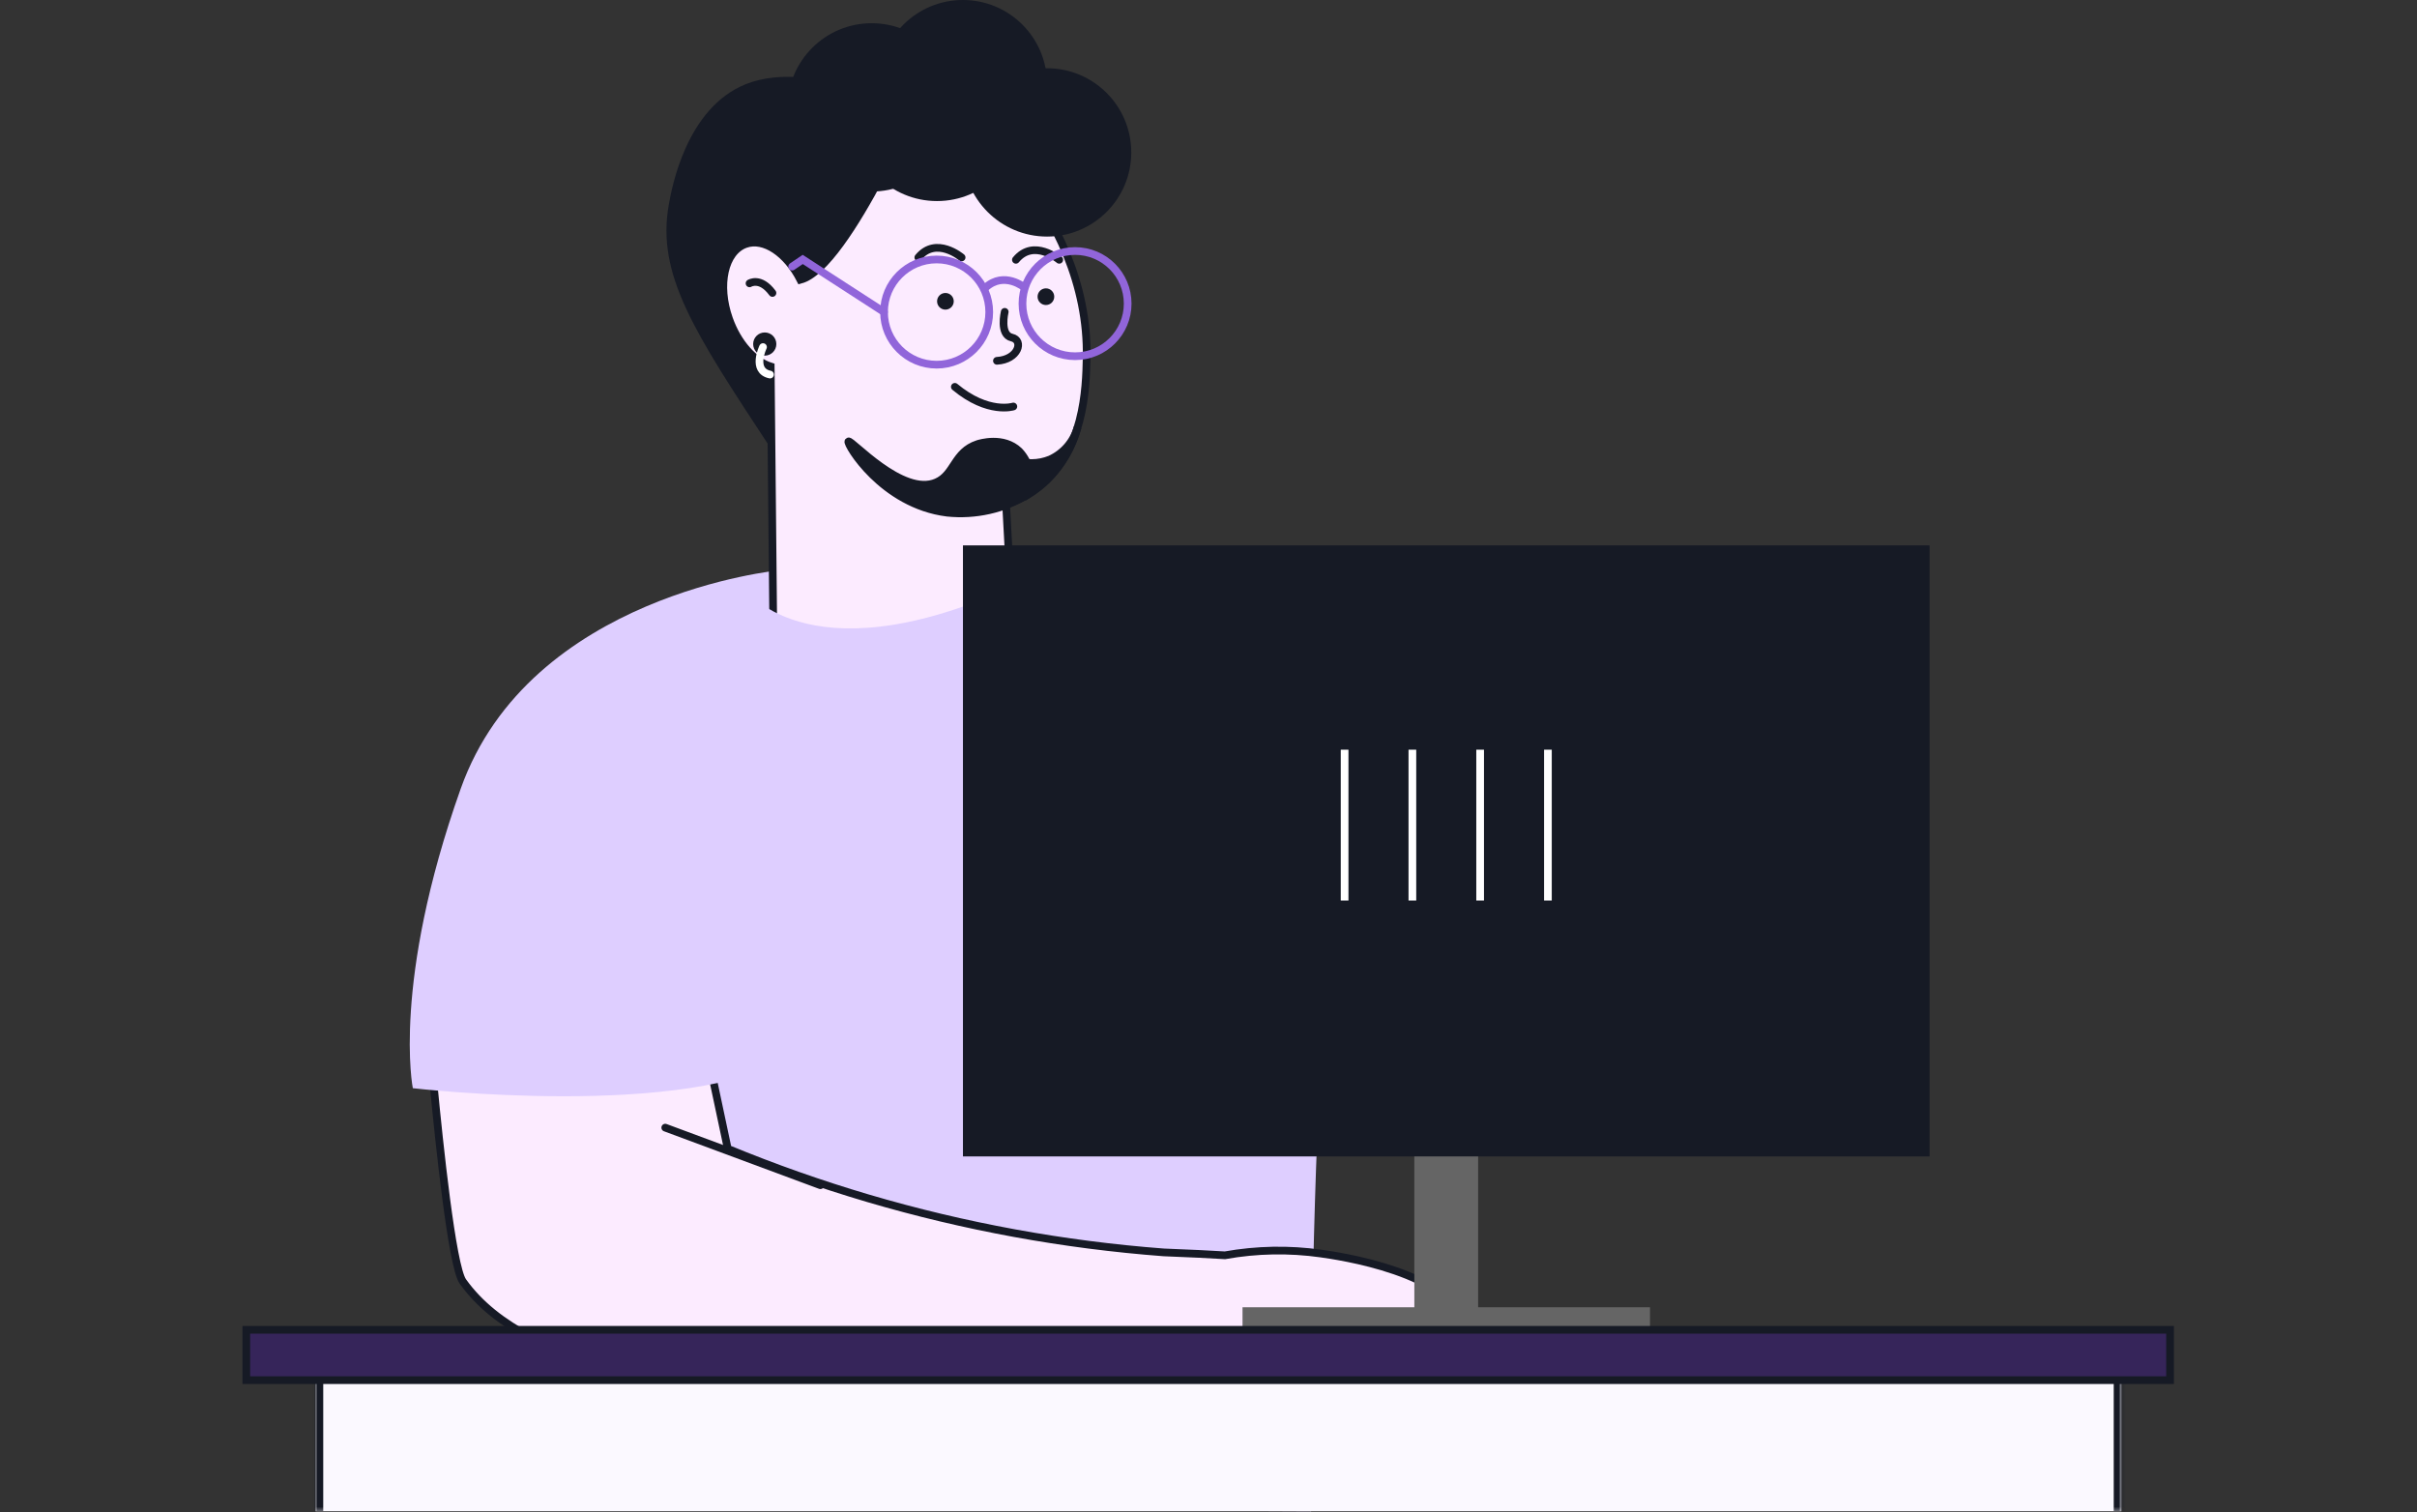 <?xml version="1.0" encoding="UTF-8"?> <svg xmlns="http://www.w3.org/2000/svg" width="628" height="393" viewBox="0 0 628 393" fill="none"><rect x="0" y="0" width="628" height="393" fill="#333333" stroke="none"/><path d="M380.42 244.918C364.814 256.194 347.097 264.214 328.325 268.5C309.554 272.785 290.112 273.248 271.158 269.861L257.632 146.682L257.402 144.481C264.168 144.396 270.929 144.887 277.611 145.948C298.634 149.112 330.626 158.901 346.514 188.819L346.961 189.644C357.075 208.678 368.246 227.131 380.42 244.918Z" fill="#161A25"></path><path d="M346.513 188.832C345.42 216.09 344.335 243.345 343.257 270.595C342.512 289.062 342.237 295.011 341.939 303.7C341.217 324.596 340.472 354.927 340.655 392.685L173.437 391.905C160.614 329.487 147.784 267.072 134.945 204.662C140.761 200.841 146.595 196.89 152.449 192.809C172.99 178.618 192.431 164.301 210.771 149.858C210.771 149.858 231.966 156.415 250.501 147.187C252.278 147.05 254.731 146.866 257.654 146.695C259.293 146.603 261.093 146.511 263.018 146.431C268.2 146.213 273.025 146.03 277.633 145.961C298.633 149.125 330.626 158.914 346.513 188.832Z" fill="#DECEFF"></path><path d="M373.779 360.761C366.177 364.491 357.917 366.691 349.467 367.238C341.443 367.776 333.419 368.98 325.395 369.759C300.177 372.235 294.239 374.562 272.976 375.365C268.54 375.525 265.135 375.571 263.599 375.582C241.084 375.688 218.627 373.281 196.645 368.407C191.957 367.352 187.934 366.332 184.185 365.266C184.185 365.266 173.273 362.228 163.633 358.526C144.066 351.029 129.061 345.275 120.258 332.975C117.438 329.044 114.079 296.673 112.681 282.058C112.28 277.725 112.039 274.951 112.039 274.951L121.588 267.042L181.721 263.798C182.73 268.543 183.75 273.3 184.747 278.046C186.191 284.863 187.64 291.679 189.092 298.496C201.017 303.42 213.191 307.717 225.566 311.368C250.6 318.743 276.343 323.453 302.366 325.421C309.187 325.674 314.712 325.96 318.265 326.178C326.514 324.7 334.945 324.546 343.242 325.72C346.945 326.258 378.215 330.499 380.897 345.332C381.31 347.625 381.264 351.396 377.986 356.577C378.032 356.577 377.734 358.916 373.779 360.761Z" fill="#FCEBFF" stroke="#161A25" stroke-width="2" stroke-miterlimit="10" stroke-linecap="round"></path><path d="M172.852 293.005L213.155 307.964" stroke="#161A25" stroke-width="2" stroke-miterlimit="10" stroke-linecap="round"></path><path d="M202.438 148.182C202.438 148.182 137.673 154.417 119.711 204.922C101.749 255.427 107.263 282.754 107.263 282.754C107.263 282.754 179.547 291.168 205.521 274.272L202.438 148.182Z" fill="#DECEFF"></path><path d="M213.676 122.226C212.735 123.246 211.477 123.917 210.105 124.13C205.868 124.594 202.035 119.202 199.856 115.881C180.286 86.122 170.502 71.266 173.787 53.077C174.561 48.78 178.31 28.079 193.761 21.877C211.427 14.735 244.424 28.448 243.448 47.946C242.733 62.112 213.676 122.226 213.676 122.226Z" fill="#161A25"></path><path d="M282.337 93.074C282.17 100.8 281.825 117.346 269.612 126.714C267.128 128.594 264.359 130.065 261.41 131.071L263.946 178.031C255.673 186.313 244.531 191.096 232.828 191.389C221.125 191.681 209.759 187.461 201.082 179.602L200.249 95.229C195.952 93.883 191.666 89.205 189.417 82.825C186.31 74.04 188.226 65.35 193.738 63.41C198.499 61.72 204.451 65.791 207.963 72.695C220.331 69.54 240.603 21.128 240.603 21.128C248.007 26.735 283.17 54.268 282.337 93.074Z" fill="#FCEBFF" stroke="#161A25" stroke-width="2" stroke-miterlimit="10" stroke-linecap="round"></path><path d="M194.751 73.626C194.751 73.626 197.537 71.852 200.703 76.125L194.751 73.626Z" fill="white"></path><path d="M194.751 73.626C194.751 73.626 197.537 71.852 200.703 76.125" stroke="#161A25" stroke-width="2" stroke-miterlimit="10" stroke-linecap="round"></path><path d="M220.439 114.705C219.903 115.3 229.224 131.12 246.127 133.215C253.4 133.968 260.72 132.334 266.983 128.56C267.739 126.661 267.936 124.584 267.55 122.576C267.164 120.568 266.211 118.712 264.804 117.228C260.697 113.288 254.543 115.216 254.008 115.383C247.841 117.419 248.056 123.287 243.294 125.323C234.462 129.203 221.046 114.014 220.439 114.705Z" fill="#161A25" stroke="#161A25" stroke-width="2" stroke-miterlimit="10"></path><path d="M261.053 81.029C261.053 81.029 259.624 86.981 262.874 87.707C266.124 88.433 264.564 93.457 259.029 93.754" stroke="#161A25" stroke-width="2" stroke-miterlimit="10" stroke-linecap="round"></path><path d="M263.293 105.621C263.293 105.621 256.758 107.728 248.092 100.515" stroke="#161A25" stroke-width="2" stroke-miterlimit="10" stroke-linecap="round"></path><path d="M275.219 67.508C275.219 67.508 268.6 61.878 263.958 67.508" stroke="#161A25" stroke-width="2" stroke-miterlimit="10" stroke-linecap="round"></path><path d="M249.855 66.897C249.855 66.897 243.237 61.267 238.606 66.897" stroke="#161A25" stroke-width="2" stroke-miterlimit="10" stroke-linecap="round"></path><path d="M245.642 80.457C244.446 80.457 243.476 79.487 243.476 78.29C243.476 77.094 244.446 76.124 245.642 76.124C246.839 76.124 247.809 77.094 247.809 78.29C247.809 79.487 246.839 80.457 245.642 80.457Z" fill="#161A25"></path><path d="M271.755 79.257C270.559 79.257 269.589 78.287 269.589 77.09C269.589 75.894 270.559 74.924 271.755 74.924C272.952 74.924 273.922 75.894 273.922 77.09C273.922 78.287 272.952 79.257 271.755 79.257Z" fill="#161A25"></path><path d="M272.066 61.471C259.99 61.471 250.199 51.68 250.199 39.603C250.199 27.527 259.99 17.736 272.066 17.736C284.143 17.736 293.934 27.527 293.934 39.603C293.934 51.68 284.143 61.471 272.066 61.471Z" fill="#161A25"></path><path d="M250.188 43.734C238.111 43.734 228.32 33.944 228.32 21.867C228.32 9.79 238.111 0 250.188 0C262.264 0 272.055 9.79 272.055 21.867C272.055 33.944 262.264 43.734 250.188 43.734Z" fill="#161A25"></path><path d="M226.488 49.769C214.411 49.769 204.621 39.979 204.621 27.902C204.621 15.825 214.411 6.035 226.488 6.035C238.565 6.035 248.355 15.825 248.355 27.902C248.355 39.979 238.565 49.769 226.488 49.769Z" fill="#161A25"></path><path d="M243.461 52.245C231.384 52.245 221.594 42.455 221.594 30.378C221.594 18.301 231.384 8.511 243.461 8.511C255.538 8.511 265.328 18.301 265.328 30.378C265.328 42.455 255.538 52.245 243.461 52.245Z" fill="#161A25"></path><path d="M279.996 111.036C279.484 112.861 278.579 114.552 277.346 115.992C276.112 117.431 274.579 118.583 272.854 119.369C269.806 120.613 266.397 120.639 263.331 119.44C264.521 122.488 265.795 125.535 267.021 128.594C268.865 127.462 270.578 126.129 272.128 124.618C275.896 120.859 278.609 116.175 279.996 111.036Z" fill="#161A25" stroke="#161A25" stroke-width="2" stroke-miterlimit="10"></path><path d="M198.703 91.408C197.592 91.408 196.691 90.507 196.691 89.397C196.691 88.285 197.592 87.385 198.703 87.385C199.814 87.385 200.715 88.285 200.715 89.397C200.715 90.507 199.814 91.408 198.703 91.408Z" fill="#161A25" stroke="#161A25" stroke-width="2" stroke-miterlimit="10"></path><path d="M198.249 90.184C198.249 90.184 195.261 96.338 200.07 97.326" stroke="white" stroke-width="2" stroke-miterlimit="10" stroke-linecap="round"></path><path d="M193.943 153.388C193.943 153.388 211.366 177.517 267.304 150.431C272.256 165.882 277.224 181.334 282.206 196.786L243.026 204.81L187.719 197.118L193.943 153.388Z" fill="#DECEFF"></path><path d="M384.059 273.587H367.484V350.055H384.059V273.587Z" fill="#656565"></path><path d="M501.348 141.713H250.199V300.483H501.348V141.713Z" fill="#161A25"></path><path d="M349.363 194.797V233.999" stroke="white" stroke-width="2" stroke-miterlimit="10"></path><path d="M366.973 194.797V233.999" stroke="white" stroke-width="2" stroke-miterlimit="10"></path><path d="M384.578 194.797V233.999" stroke="white" stroke-width="2" stroke-miterlimit="10"></path><path d="M402.188 194.797V233.999" stroke="white" stroke-width="2" stroke-miterlimit="10"></path><path d="M428.71 339.68H322.84V345.526H428.71V339.68Z" fill="#656565"></path><path d="M279.332 92.56C271.784 92.56 265.665 86.441 265.665 78.892C265.665 71.344 271.784 65.225 279.332 65.225C286.881 65.225 293 71.344 293 78.892C293 86.441 286.881 92.56 279.332 92.56Z" stroke="#9165DA" stroke-width="2" stroke-miterlimit="10" stroke-linecap="round"></path><path d="M243.364 94.757C235.815 94.757 229.696 88.638 229.696 81.089C229.696 73.541 235.815 67.422 243.364 67.422C250.912 67.422 257.031 73.541 257.031 81.089C257.031 88.638 250.912 94.757 243.364 94.757Z" stroke="#9165DA" stroke-width="2" stroke-miterlimit="10" stroke-linecap="round"></path><path d="M266.199 74.714C266.199 74.714 260.951 70.321 256.082 74.714" stroke="#9165DA" stroke-width="2" stroke-miterlimit="10" stroke-linecap="round"></path><path d="M229.695 81.078L208.57 67.41L205.827 69.274" stroke="#9165DA" stroke-width="2" stroke-miterlimit="10" stroke-linecap="round"></path><mask id="path-36-inside-1_2397_31909" fill="white"><path d="M81.984 353.115H551.203V392.685H81.984V353.115Z"></path></mask><path d="M81.984 353.115H551.203V392.685H81.984V353.115Z" fill="#FBF9FF"></path><path d="M81.984 353.115V351.115H79.984V353.115H81.984ZM551.203 353.115H553.203V351.115H551.203V353.115ZM81.984 353.115V355.115H551.203V353.115V351.115H81.984V353.115ZM551.203 353.115H549.203V392.685H551.203H553.203V353.115H551.203ZM81.984 392.685H83.984V353.115H81.984H79.984V392.685H81.984Z" fill="#161A25" mask="url(#path-36-inside-1_2397_31909)"></path><path d="M563.833 345.536H64V358.615H563.833V345.536Z" fill="#36255A" stroke="#161A25" stroke-width="2" stroke-miterlimit="10"></path></svg> 